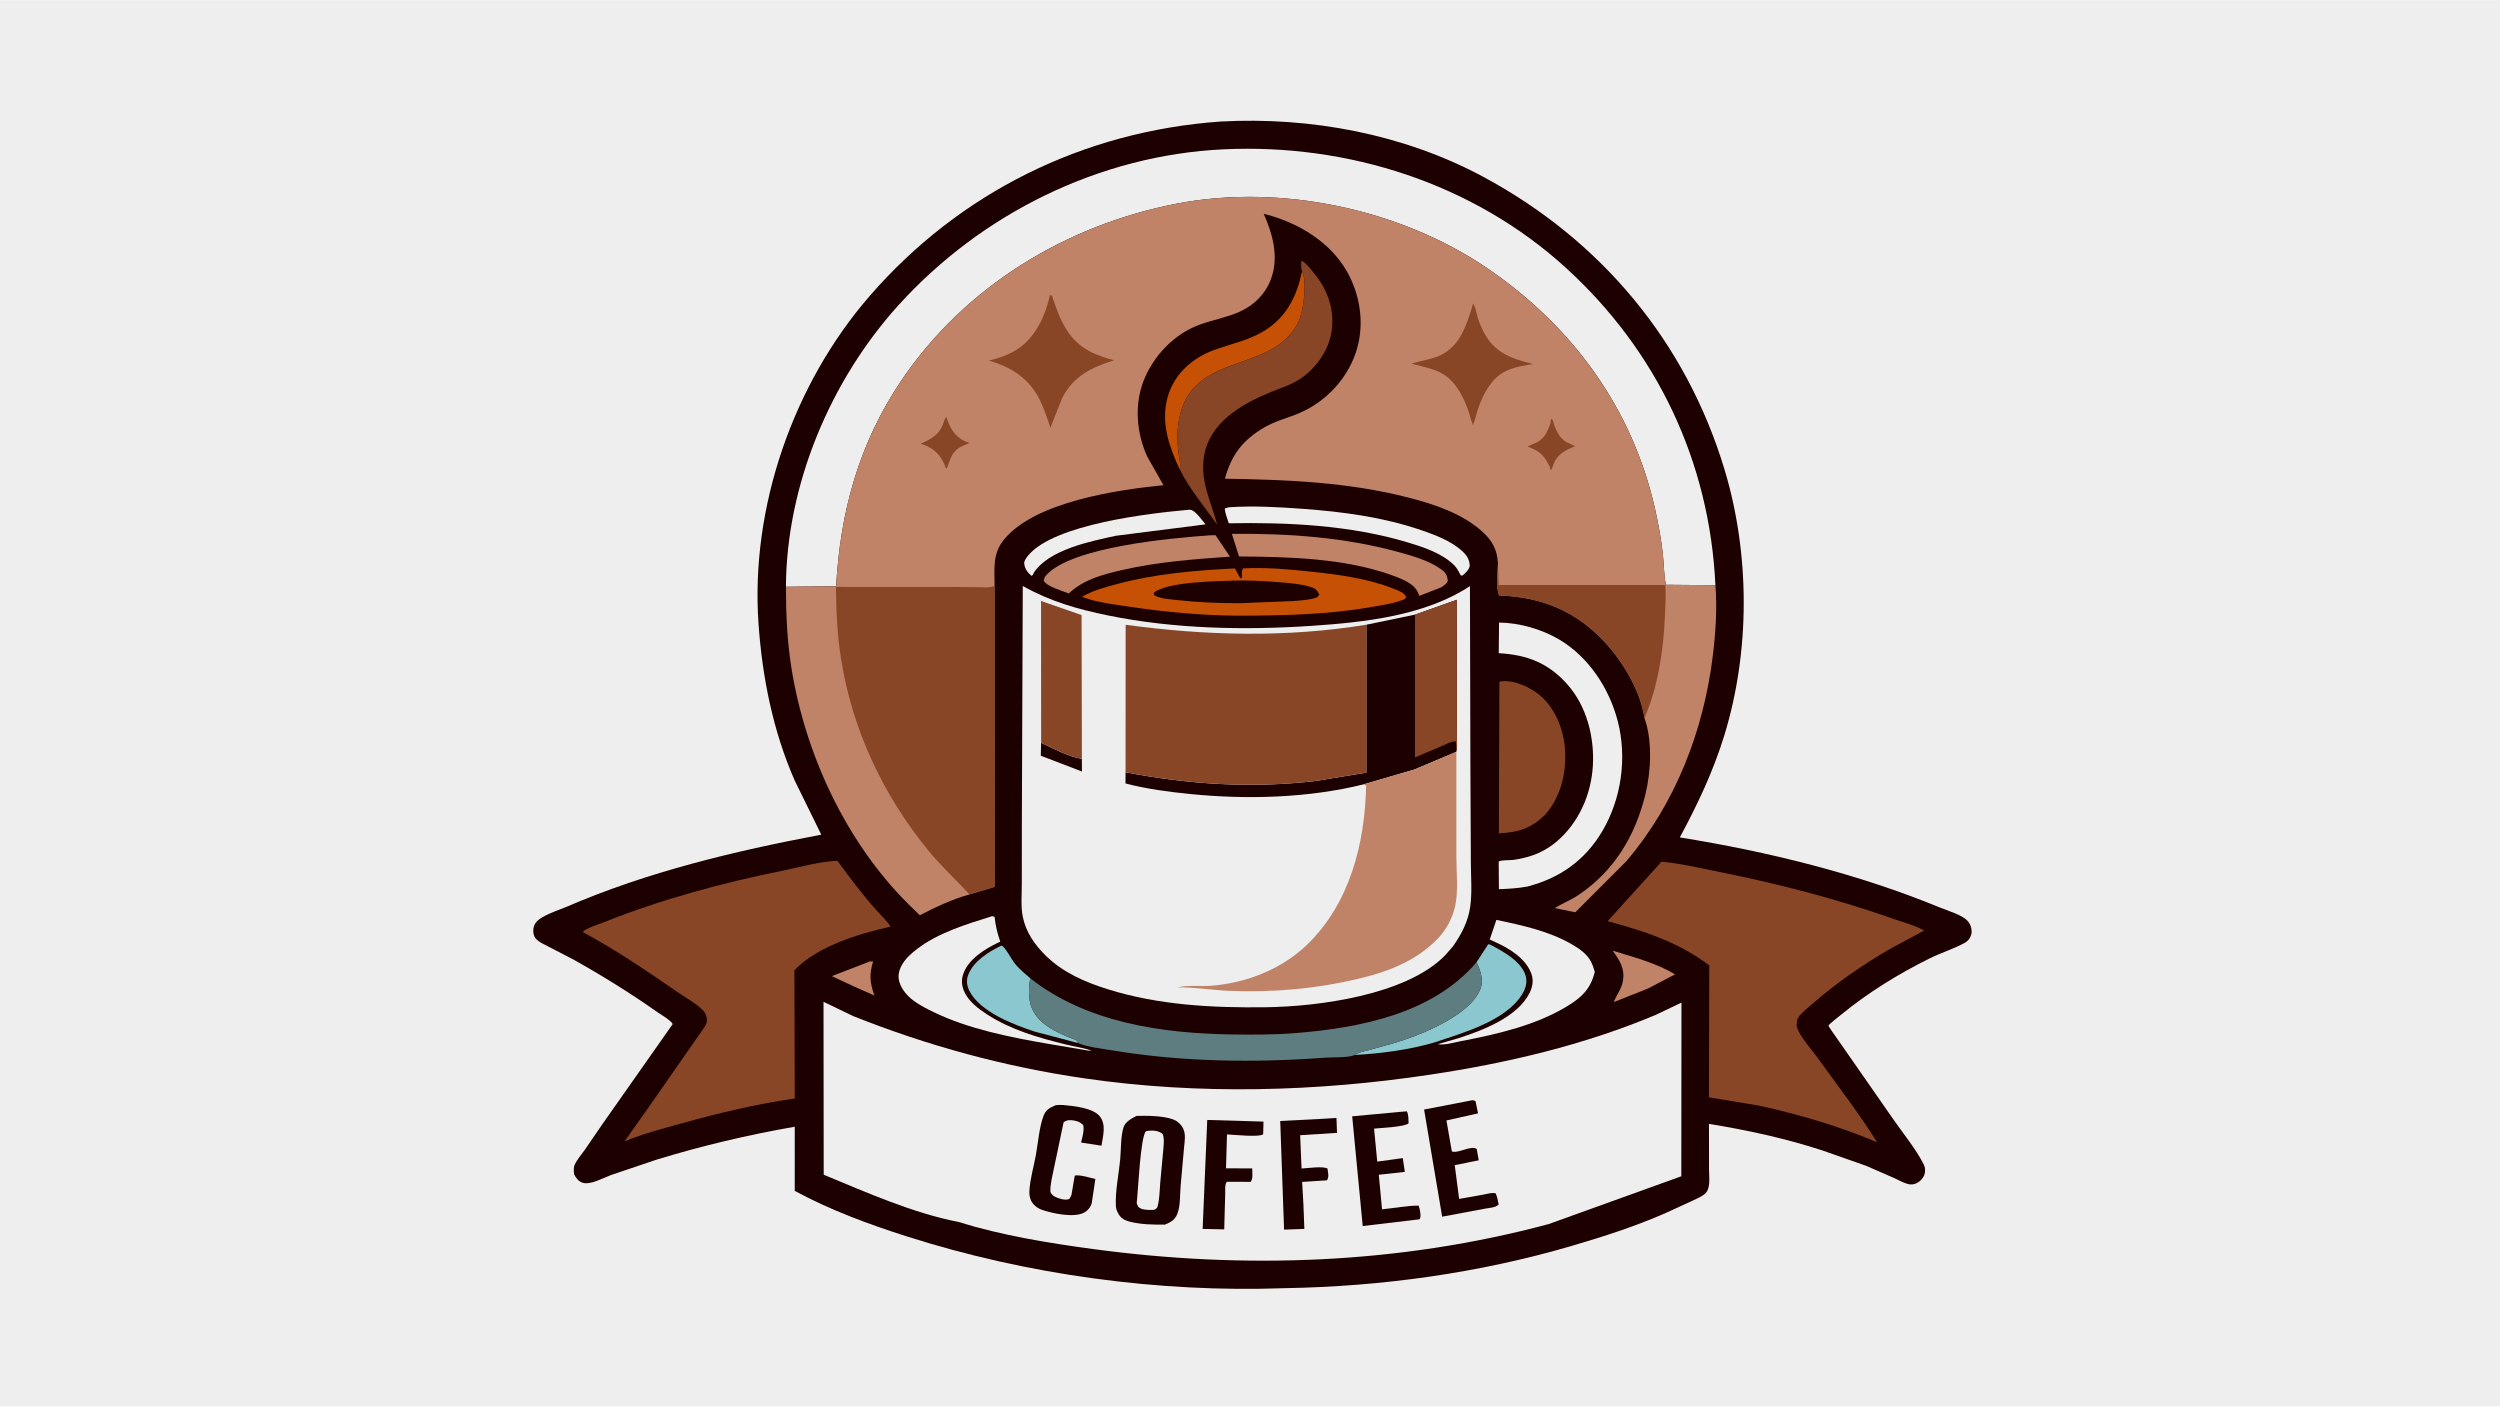 <svg version="1.1" xmlns="http://www.w3.org/2000/svg" style="display: block;" viewBox="0 0 2048 1152" width="1820" height="1024">
<path transform="translate(0,0)" fill="rgb(238,238,238)" d="M -0 -0 L 2048 0 L 2048 1152 L -0 1152 L -0 -0 z"/>
<path transform="translate(0,0)" fill="rgb(29,0,0)" d="M 999.837 99.42 C 1073.51 95.428 1149.63 109.554 1214.94 144.631 C 1311.27 196.376 1381.31 279.828 1412.88 385.002 C 1433.64 454.158 1433.79 533.335 1412.51 602.443 C 1403.47 631.801 1390.64 658.897 1376.11 685.87 C 1448.1 697.462 1521.6 715.485 1589.14 743.286 C 1595.58 745.936 1607.41 749.282 1611.9 754.313 C 1614.3 757.004 1615.47 760.755 1615.06 764.336 C 1615 764.826 1614.94 765.162 1614.8 765.636 C 1614.08 768.225 1612.27 770.68 1609.93 771.994 C 1601 776.997 1590.38 780.243 1581.09 784.824 C 1555.71 797.338 1530.72 812.715 1508.76 830.661 C 1507.37 831.797 1498.15 838.934 1497.9 840.04 C 1497.77 840.653 1504.59 850.139 1505.46 851.377 L 1551.29 917.22 C 1559.34 928.755 1569.42 941.072 1575.81 953.517 C 1576.94 955.734 1577.24 958.056 1576.87 960.521 C 1576.41 963.589 1574.17 966.494 1571.65 968.234 C 1569.75 969.54 1567.25 970.328 1564.95 970.133 C 1560.79 969.781 1555.82 966.798 1552.01 965.05 L 1528.69 954.873 L 1493.05 942.353 C 1462.81 932.467 1431.35 925.636 1399.99 920.538 L 1400.04 958.384 C 1400.08 964.153 1401.42 972.889 1397.25 977.277 C 1394.89 979.763 1390.52 981.518 1387.46 983.038 L 1364.48 993.575 C 1339.71 1004.49 1313.84 1012.77 1287.89 1020.39 C 1211.72 1042.78 1131.62 1053.83 1052.28 1055.13 C 949.158 1058.88 841.097 1044.11 742.88 1012.73 C 711.401 1002.67 680.137 991.2 651.05 975.409 L 651.061 922.865 C 612.296 929.674 575.166 938.407 537.5 949.966 L 500.619 962.422 C 494.492 964.641 484.12 970.604 477.65 968.864 C 473.993 967.88 472.052 965.062 470.313 961.938 C 470.002 959.212 469.659 956.479 470.842 953.903 C 472.747 949.753 476.289 945.73 478.924 941.998 L 493.098 921.317 L 551.101 838.75 C 549.487 835.64 541.608 831.174 538.596 829.053 C 516.274 813.343 492.807 798.758 468.953 785.489 L 443.216 772.18 C 440.521 770.625 437.932 768.456 437.187 765.296 C 436.437 762.115 436.858 758.824 438.688 756.072 C 442.69 750.054 456.796 745.853 463.449 742.982 C 530.832 713.908 600.996 697.255 672.791 683.606 L 651.025 639.269 C 633.225 598.643 624.494 554.984 621.381 510.928 C 614.628 415.355 649.898 314.345 712.516 242.235 C 786.208 157.37 887.737 107.361 999.837 99.42 z"/>
<path transform="translate(0,0)" fill="rgb(192,131,103)" d="M 712.483 787.5 L 715.238 787.5 C 711.945 798.509 712.609 804.667 716.283 815.375 L 698.745 807.619 L 681.427 799.504 L 712.483 787.5 z"/>
<path transform="translate(0,0)" fill="rgb(192,131,103)" d="M 1321.1 778.649 C 1337.91 783.845 1357.05 788.817 1372.17 798.065 L 1350.26 809.559 L 1322.01 820.778 C 1324.26 814.782 1328.39 810.023 1329.49 803.5 C 1331.25 793.108 1326.85 786.771 1321.1 778.649 z"/>
<path transform="translate(0,0)" fill="rgb(238,238,238)" d="M 973.551 417.5 C 974.094 417.432 974.24 417.394 974.861 417.438 C 979.275 417.752 984.607 426.046 987.56 429.414 L 914.029 438.776 C 893.248 443.312 859.049 450.106 846.749 469.252 C 846.468 470.637 846.185 470.707 845.112 471.665 C 841.868 469.033 839.52 465.863 839.038 461.61 C 838.771 459.257 840.965 456.494 842.386 454.794 C 863.829 429.16 941.947 420.308 973.551 417.5 z"/>
<path transform="translate(0,0)" fill="rgb(139,199,206)" d="M 882.802 854.222 L 847.662 844.967 C 830.306 839.283 802.418 828.614 793.949 811.234 C 791.978 807.189 791.521 802.847 793.113 798.6 C 797.376 787.227 810.076 779.356 820.559 774.41 C 824 776.309 828.681 786.056 831.711 789.646 C 835.334 793.939 839.665 797.59 843.931 801.224 C 842.334 812.635 841.793 822.832 849.301 832.5 C 855.446 840.413 864.899 844.926 873.845 848.959 C 875.313 849.622 881.954 851.752 882.691 852.706 C 883.001 853.107 882.765 853.717 882.802 854.222 z"/>
<path transform="translate(0,0)" fill="rgb(198,80,4)" d="M 1066.61 222.179 C 1070.9 230.119 1068 250.419 1065.45 258.845 C 1061.76 271.045 1051.58 280.875 1040.5 286.692 C 1013.77 300.732 979.218 301.378 968.063 334.887 C 964.29 346.221 963.922 358.183 965.346 370 C 965.914 374.712 967.362 379.534 966.451 384.289 C 958.176 366.758 951.527 348.296 955.682 328.559 C 959.889 308.574 974.997 293.894 993.798 286.88 C 1008.49 281.399 1023.91 278.65 1037.25 269.885 C 1054.69 258.419 1062.4 241.963 1066.61 222.179 z"/>
<path transform="translate(0,0)" fill="rgb(238,238,238)" d="M 1006.48 415.444 C 1026.62 414.04 1047.22 415.224 1067.32 416.701 C 1100.13 419.112 1133.05 423.472 1164.32 434.189 C 1175.45 438.004 1188.3 442.843 1197.21 450.748 C 1201.46 454.508 1203.76 457.741 1204.03 463.5 C 1203.01 467.277 1200.67 469.042 1197.82 471.5 L 1196.5 471.018 C 1194.95 467.883 1193.35 464.834 1190.78 462.395 C 1180.78 452.889 1166.14 448.081 1153.21 444.197 C 1106.26 430.09 1055.33 427.656 1006.61 428.536 C 1005.34 424.632 1003.74 420.581 1003.26 416.5 L 1006.48 415.444 z"/>
<path transform="translate(0,0)" fill="rgb(139,199,206)" d="M 1209.55 788.134 L 1219.21 773.313 L 1221.17 773.871 C 1231.33 779.325 1246.27 787.219 1249.8 799.183 C 1251.45 804.768 1249.61 810.158 1246.62 814.893 C 1233.04 836.405 1197.57 846.299 1174.82 853.904 C 1154.45 859.861 1131.08 862.966 1109.92 864.062 C 1113.62 861.577 1118.04 860.956 1122.29 859.854 L 1142.81 854.126 C 1154.03 850.641 1165.43 846.414 1175.97 841.197 C 1189.18 834.658 1208.59 823.401 1213.24 808.543 C 1215.27 802.071 1212.49 793.893 1209.55 788.134 z"/>
<path transform="translate(0,0)" fill="rgb(192,131,103)" d="M 990.619 438.44 L 995.753 438.283 L 1007.57 455.861 C 978.017 457.95 948.588 460.113 919.627 466.732 C 903.881 470.33 887.523 474.532 875.576 486.041 C 870.458 483.89 857.47 480.468 855.014 475.5 C 855.281 473.746 855.834 472.459 857.032 471.12 C 877.973 447.716 959.891 440.636 990.619 438.44 z"/>
<path transform="translate(0,0)" fill="rgb(192,131,103)" d="M 1009.17 437.21 C 1054.79 436.744 1100.88 439.89 1145.06 451.955 C 1156.98 455.21 1170.68 458.993 1180.77 466.386 C 1184.48 469.112 1185.44 471.026 1186.07 475.5 C 1185.08 478.336 1182.87 479.446 1180.49 481.05 L 1162.72 488.007 C 1161.73 485.4 1160.67 483.006 1158.72 480.957 C 1154.14 476.134 1145.62 473.001 1139.4 470.793 C 1100.78 457.104 1055.6 456.001 1015.01 455.711 L 1009.17 437.21 z"/>
<path transform="translate(0,0)" fill="rgb(238,238,238)" d="M 1223.94 771.13 L 1220.4 769.5 L 1225.84 753.416 C 1246.58 757.798 1268.23 762.435 1286.84 772.98 C 1292.58 776.237 1298.57 780.135 1302.24 785.742 C 1304.27 788.843 1305.36 792.438 1306.47 795.946 C 1303.11 809.77 1296.01 816.707 1284.13 823.975 C 1258.09 839.898 1226.47 847.061 1196.83 852.758 C 1191.3 853.821 1183.33 856.279 1177.86 855.263 L 1194.48 850.439 C 1214.44 844.059 1243.21 833.115 1253.08 813.206 C 1255.47 808.384 1256.43 802.867 1254.55 797.689 C 1249.78 784.587 1235.97 776.535 1223.94 771.13 z"/>
<path transform="translate(0,0)" fill="rgb(238,238,238)" d="M 812.352 750.5 C 813.394 750.37 813.826 750.628 814.784 751 C 815.525 758.209 817.017 764.398 819.415 771.23 L 817.872 771.961 C 806.716 777.328 793.145 785.588 789.006 798.017 C 787.235 803.333 787.953 808.302 790.449 813.27 C 794.225 820.785 801.594 826.295 808.488 830.777 C 828.271 843.64 850.733 849.963 873.403 855.562 C 880.204 857.242 887.369 858.189 894 860.384 C 891.89 860.944 888.964 859.975 886.767 859.688 L 858.783 854.976 C 827.683 849.613 793.754 842.938 765.189 829.149 C 753.999 823.748 741.135 817.291 736.908 804.683 C 735.277 799.816 736.248 795.353 738.543 790.923 C 741.358 785.489 746.152 781.22 750.922 777.526 C 768.496 763.911 791.462 757.106 812.352 750.5 z"/>
<path transform="translate(0,0)" fill="rgb(136,70,38)" d="M 1228.29 558.5 C 1228.91 558.247 1228.93 558.203 1229.7 558.085 C 1240.26 556.461 1254.29 563.214 1262.03 569.898 C 1274.11 580.32 1281.04 597.85 1282.04 613.558 C 1283.29 633.027 1278.84 652.264 1265.81 667.257 C 1253.94 678.742 1243.98 681.674 1227.88 682.546 L 1228.29 558.5 z"/>
<path transform="translate(0,0)" fill="rgb(136,70,38)" d="M 1066.61 222.179 L 1066.44 221.55 C 1065.72 218.746 1065.84 216.355 1066.03 213.5 C 1069.33 214 1077.35 224.76 1079.48 227.666 C 1088.87 240.45 1093.23 255.835 1090.79 271.614 C 1088.47 286.574 1078.73 300.527 1066.52 309.29 C 1058.96 314.711 1049.55 317.539 1041 321.056 C 1017.34 330.793 991.177 345.599 986.398 373.221 C 982.825 393.872 992.111 410.498 997.084 429.696 C 986.632 414.68 974.58 400.782 966.451 384.289 C 967.362 379.534 965.914 374.712 965.346 370 C 963.922 358.183 964.29 346.221 968.063 334.887 C 979.218 301.378 1013.77 300.732 1040.5 286.692 C 1051.58 280.875 1061.76 271.045 1065.45 258.845 C 1068 250.419 1070.9 230.119 1066.61 222.179 z"/>
<path transform="translate(0,0)" fill="rgb(238,238,238)" d="M 1228.01 509.854 C 1244.74 510.069 1262.78 515.218 1277.2 523.692 C 1301.45 537.947 1318.41 563.928 1325.31 590.824 C 1332.98 620.726 1328.3 654.298 1312.56 680.829 C 1298.35 704.784 1277.72 719.297 1251.03 726.168 C 1243.29 727.537 1235.76 728.016 1227.9 728.269 L 1227.73 705.682 C 1229.52 704.267 1236.64 704.654 1239.29 704.322 C 1244.01 703.73 1248.9 702.634 1253.45 701.249 C 1261.37 698.836 1269.28 694.374 1275.56 688.962 C 1293.29 673.679 1303.35 650.991 1304.84 627.769 C 1306.36 604.19 1299.93 578.377 1283.92 560.441 C 1268.19 542.816 1251.02 536.299 1227.77 534.942 L 1228.01 509.854 z"/>
<path transform="translate(0,0)" fill="rgb(198,80,4)" d="M 1018.14 465.5 C 1036.14 464.452 1055.31 466.165 1073.23 468.072 C 1096.09 470.506 1120.54 473.624 1142 482.284 C 1145.64 483.754 1150.3 485.123 1151.95 489 L 1150.69 490.678 C 1142.34 494.224 1132.13 495.621 1123.17 497.179 C 1087.36 503.409 1051.5 504.1 1015.25 504.234 C 984.277 504.072 954.315 501.263 923.723 496.653 C 911.43 494.8 897.988 493.285 886.376 488.746 C 895.352 483.507 905.497 480.858 915.46 478.198 C 946.827 469.822 979.355 467.075 1011.67 465.511 L 1016.24 473.849 L 1017.61 472.881 C 1017.21 470.072 1016.95 468.209 1018.14 465.5 z"/>
<path transform="translate(0,0)" fill="rgb(29,0,0)" d="M 1009.26 475.516 C 1022.35 475.078 1035.96 475.799 1049 476.903 C 1057.21 477.599 1065.91 478.18 1073.8 480.716 C 1077.73 481.976 1079.04 483.4 1080.87 487 L 1079 489.182 C 1072.96 491.413 1065.84 491.682 1059.44 492.236 L 1016.87 493.959 C 999.319 494.105 980.862 493.322 963.416 491.34 C 957.664 490.686 950.615 490.335 945.51 487.5 L 945.149 485.5 C 955.75 476.549 994.606 476.076 1009.26 475.516 z"/>
<path transform="translate(0,0)" fill="rgb(94,125,129)" d="M 843.931 801.224 C 889.873 837.528 951.721 846.391 1008.78 847.267 C 1026.44 847.539 1044.23 847.56 1061.85 846.118 C 1114.36 841.821 1173.77 830.259 1209.55 788.134 C 1212.49 793.893 1215.27 802.071 1213.24 808.543 C 1208.59 823.401 1189.18 834.658 1175.97 841.197 C 1165.43 846.414 1154.03 850.641 1142.81 854.126 L 1122.29 859.854 C 1118.04 860.956 1113.62 861.577 1109.92 864.062 L 1109.38 864.307 C 1103.26 866.502 1092.22 865.837 1085.5 866.327 C 1027.45 870.559 968.98 869.888 911.438 860.372 C 902.29 858.859 891.366 857.784 882.802 854.222 C 882.765 853.717 883.001 853.107 882.691 852.706 C 881.954 851.752 875.313 849.622 873.845 848.959 C 864.899 844.926 855.446 840.413 849.301 832.5 C 841.793 822.832 842.334 812.635 843.931 801.224 z"/>
<path transform="translate(0,0)" fill="rgb(136,70,38)" d="M 1358.95 708.134 L 1361 705.73 C 1377.35 707.273 1393.93 711.233 1410.02 714.476 C 1458.38 724.219 1506.07 736.629 1552.58 753.131 C 1559.97 755.754 1569.59 758.097 1576.21 762.21 L 1549.35 776.622 C 1526.19 789.967 1504.05 805.201 1483.97 822.873 C 1480.89 825.577 1473.08 831.487 1472.27 835.5 C 1472.02 836.728 1471.65 840.357 1472.05 841.5 C 1474.88 849.619 1484.12 859.594 1489.18 866.666 C 1505.37 889.306 1523.09 911.982 1537.7 935.612 C 1506.4 922.317 1474.41 913.008 1441.27 905.623 L 1399.98 898.796 L 1400.22 790.71 C 1375.25 771.729 1346.91 762.576 1316.97 754.492 L 1358.95 708.134 z"/>
<path transform="translate(0,0)" fill="rgb(136,70,38)" d="M 642.565 712.819 C 656.344 709.826 671.946 705.614 685.986 705.029 C 696.116 718.721 706.231 732.354 717.557 745.097 C 719.352 747.117 729.486 757.326 729.339 758.989 C 703.218 764.882 669.857 774.882 650.782 794.666 L 651.077 899.76 C 619.602 904.246 588.95 911.615 558.351 920.132 C 542.812 924.458 526.428 928.672 511.565 934.921 L 531.108 907.294 L 577.777 840.322 C 579.202 837.802 579.486 835.079 578.635 832.311 C 578.018 830.305 576.8 828.367 575.285 826.926 C 569.301 821.237 560.704 816.491 553.846 811.757 C 529.149 794.705 503.789 777.588 477.328 763.352 C 479.796 760.305 490.466 757.036 494.345 755.489 C 542.305 736.365 592.025 723.027 642.565 712.819 z"/>
<path transform="translate(0,0)" fill="rgb(238,238,238)" d="M 643.846 480.537 C 644.24 397.041 680.347 311.35 736.053 249.85 C 804.004 174.833 900.645 126.992 1002.29 122.187 C 1104.12 117.372 1206.77 149.974 1282.77 219.252 C 1357.48 287.352 1400.54 378.224 1405.26 479.248 L 1364.71 478.903 L 1364.58 478.253 C 1363.04 470.475 1363.11 462.163 1362.26 454.258 C 1360.92 441.688 1358.61 429.257 1355.84 416.931 C 1337.29 334.274 1287.9 266.895 1218.25 219.52 C 1146.73 170.879 1048.88 150.278 963.945 166.69 C 873.133 184.237 790.25 234.669 738.188 311.89 C 703.743 362.981 688.254 419.115 684.96 480.101 L 643.846 480.537 z"/>
<path transform="translate(0,0)" fill="rgb(238,238,238)" d="M 785.325 1000.92 C 747.656 993.578 710.137 976.821 674.778 962.201 L 674.616 820.524 L 698.883 832.227 C 760.155 856.65 823.252 873.792 888.621 883.29 C 982.158 896.88 1078.41 894.225 1171.68 880.207 C 1234.7 870.734 1297.41 856.031 1356.29 831.281 L 1377.47 821.187 L 1377.33 963.453 L 1268.77 1002.6 C 1146.74 1035.33 1019.95 1039.9 895.1 1023.03 C 858.649 1018.11 820.498 1011.87 785.325 1000.92 z"/>
<path transform="translate(0,0)" fill="rgb(29,0,0)" d="M 1082.86 916.417 L 1094.83 915.687 L 1095.28 927.889 L 1065.09 929.831 L 1066.23 957.118 C 1070.82 956.889 1084.31 954.896 1087.5 957.226 C 1087.84 960.62 1089.02 963.952 1087 966.779 L 1066.71 968.095 L 1067.79 987.047 L 1068.53 1006.59 L 1051.91 1007.17 L 1048.76 918.166 L 1082.86 916.417 z"/>
<path transform="translate(0,0)" fill="rgb(29,0,0)" d="M 988.977 917.324 L 1035.07 918.667 L 1034.8 929 C 1031.85 931.701 1010.52 929.4 1005.15 929.17 L 1004.34 956.939 L 1025.81 957.03 C 1025.81 960.447 1026.66 965.489 1024.5 968.063 L 1016.25 967.983 L 1005 968.001 C 1003.16 970.55 1003.78 974.529 1003.69 977.696 L 1002.89 1006.97 L 985.202 1006.58 L 988.977 917.324 z"/>
<path transform="translate(0,0)" fill="rgb(29,0,0)" d="M 1204.38 901.5 C 1206.57 901.102 1206.74 900.866 1208.77 902 L 1210.8 911.936 L 1184.93 917.736 L 1189.35 943.113 C 1194.72 945.027 1204.69 937.919 1209.72 941.057 L 1211.39 950.385 L 1191.72 954.333 L 1195.32 982.024 L 1215.58 978.401 C 1218.65 977.821 1222.29 976.579 1225.33 977.5 L 1226.5 980.891 L 1227.71 986.5 C 1225.56 989.206 1220.12 989.284 1216.64 989.969 L 1181.42 996.569 L 1166.61 908.797 L 1204.38 901.5 z"/>
<path transform="translate(0,0)" fill="rgb(29,0,0)" d="M 1149.57 910.472 L 1152.5 910.274 C 1153.98 913.145 1153.75 916.821 1153.92 920 C 1151.46 923.016 1130.92 923.836 1125.63 924.414 L 1128.24 951.446 L 1149.15 948.593 L 1150.85 959.883 L 1129.49 962.214 L 1132.17 990.532 C 1141.93 989.608 1152.4 987.462 1162.15 987.5 L 1163.03 990.5 C 1163.41 993.467 1164.4 996.074 1162.87 998.708 L 1116.34 1004.23 L 1107.71 914.342 L 1149.57 910.472 z"/>
<path transform="translate(0,0)" fill="rgb(29,0,0)" d="M 864.87 905.218 C 866.905 905.011 868.959 904.913 871 905.098 C 879.434 905.859 895.634 907.424 901.061 914.5 C 906.356 921.405 903.541 930.548 902.313 938.404 L 885.609 935.843 C 886.652 931.658 888.406 925.667 887.347 921.5 C 885.004 919.252 883.133 918.381 879.939 917.822 C 876.5 917.22 874.137 917.167 871.309 919.203 L 863.585 955.979 C 862.313 962.409 860.186 969.874 860.5 976.439 C 861.373 978.02 862.276 979.174 863.896 980.054 C 866.955 981.715 872.163 983.317 875.554 982.225 C 876.426 981.944 877.271 979.64 877.726 978.774 L 880.44 962.883 C 884.807 962.002 892.796 964.734 897.329 965.643 L 894.377 985.374 C 893.534 988.643 891.061 991.653 888.097 993.228 C 879.695 997.692 862.443 993.961 853.666 990.986 C 849.947 989.725 846.049 986.74 844.493 983.051 C 843.511 980.723 843.152 978.208 843.274 975.693 C 843.739 966.057 846.807 955.811 848.563 946.264 C 850.398 936.296 851.341 922.766 855.068 913.441 C 856.98 908.656 860.456 907.141 864.87 905.218 z"/>
<path transform="translate(0,0)" fill="rgb(29,0,0)" d="M 931.065 914.007 C 939.58 913.761 952.835 913.896 960.816 916.796 C 964.502 918.135 967.771 921.102 969.387 924.68 C 971.517 929.394 970.439 934.903 969.987 939.889 L 967.138 971.726 C 966.542 978.706 967.054 987.834 964.468 994.263 C 962.462 999.25 959.066 1001.08 954.309 1003.08 C 944.851 1003.15 934.73 1003.01 925.521 1000.67 C 921.526 999.654 918.303 997.977 916.199 994.224 C 915.083 992.233 914.246 990.126 914.127 987.827 C 913.504 975.796 916.525 961.802 917.662 949.694 C 918.415 941.673 917.988 930.673 920.447 923.226 C 921.96 918.642 927.105 916.062 931.065 914.007 z"/>
<path transform="translate(0,0)" fill="rgb(238,238,238)" d="M 938.823 926.5 L 940.474 926.234 C 944.671 925.705 949.034 926.133 952.364 928.686 C 954.034 932.453 953.291 937.371 952.988 941.407 L 950.5 968.409 C 949.931 974.551 949.983 981.332 948.52 987.287 C 947.904 989.791 947.621 989.671 945.5 990.952 C 942.176 991.169 937.536 991.202 934.449 989.839 C 932.156 988.826 932.09 987.696 931.175 985.5 C 932.352 975.941 934.213 930.704 938.823 926.5 z"/>
<path transform="translate(0,0)" fill="rgb(238,238,238)" d="M 837.856 479.894 C 860.098 492.457 882.692 498.911 907.586 504.004 C 961.88 515.114 1019.55 516.25 1074.71 512.54 C 1117.64 509.653 1167.41 504.286 1204.18 479.992 L 1204.57 631.64 L 1204.93 706.405 C 1204.95 718.252 1206.09 731.416 1204.34 743.125 C 1202.55 755.132 1197.14 765.31 1190.29 775.083 L 1183.81 782.5 C 1152.01 815.071 1079.82 824.458 1036.8 824.997 C 993.364 825.541 949.405 823.331 907.63 810.289 C 888.879 804.435 870.579 796.5 856.424 782.489 C 847.531 773.687 840.28 763.217 837.836 750.738 C 836.183 742.297 837.057 732.724 837.058 724.087 L 837.101 675.649 L 837.856 479.894 z"/>
<path transform="translate(0,0)" fill="rgb(29,0,0)" d="M 852.898 608.373 C 862.707 613.005 875.582 619.902 886.279 621.488 L 886.317 631.883 L 852.606 618.929 L 852.898 608.373 z"/>
<path transform="translate(0,0)" fill="rgb(136,70,38)" d="M 852.898 608.373 L 852.816 492.184 L 886.025 503.728 L 886.279 621.488 C 875.582 619.902 862.707 613.005 852.898 608.373 z"/>
<path transform="translate(0,0)" fill="rgb(29,0,0)" d="M 1159.19 503.362 L 1193.37 491.19 L 1193.48 583.719 L 1193.5 605.152 C 1193.5 608.259 1193.99 612.301 1193.14 615.233 L 1193.05 615.727 L 1158.75 630.228 L 1117.24 642.35 C 1072.1 653.597 1021.64 654.973 975.453 650.361 C 957.643 648.583 939.335 646.232 922.002 641.655 L 922.061 632.514 C 973.845 642.478 1025.14 645.804 1077.65 639.664 L 1119.32 632.79 L 1119.34 511.63 L 1159.19 503.362 z"/>
<path transform="translate(0,0)" fill="rgb(136,70,38)" d="M 1159.19 503.362 L 1193.37 491.19 L 1193.48 583.719 L 1193.5 605.152 C 1193.5 608.259 1193.99 612.301 1193.14 615.233 L 1192.62 607.233 C 1189.16 606.878 1185.14 609.283 1181.99 610.665 L 1159.17 620.287 L 1159.19 503.362 z"/>
<path transform="translate(0,0)" fill="rgb(192,131,103)" d="M 1158.75 630.228 L 1193.05 615.727 L 1193.05 701.176 C 1193.03 713.868 1194.8 729.38 1192.16 741.625 C 1189.94 751.984 1184.99 761.408 1177.59 769.005 C 1160.32 786.719 1138.31 795.495 1114.68 801.188 C 1079.15 809.857 1042.64 813.153 1006.12 811.531 C 992.453 810.924 978.255 808.437 964.683 808.758 C 972.263 806.689 983.373 807.988 991.468 807.413 C 1020.44 805.352 1049.62 794.102 1070.69 773.799 C 1105.75 740.021 1118.17 690.813 1119.12 643.537 L 1117.24 642.35 L 1158.75 630.228 z"/>
<path transform="translate(0,0)" fill="rgb(136,70,38)" d="M 922.061 632.514 L 922.128 511.68 C 988.186 520.606 1053.33 522.311 1119.34 511.63 L 1119.32 632.79 L 1077.65 639.664 C 1025.14 645.804 973.845 642.478 922.061 632.514 z"/>
<path transform="translate(0,0)" fill="rgb(192,131,103)" d="M 684.96 480.101 C 688.254 419.115 703.743 362.981 738.188 311.89 C 790.25 234.669 873.133 184.237 963.945 166.69 C 1048.88 150.278 1146.73 170.879 1218.25 219.52 C 1287.9 266.895 1337.29 334.274 1355.84 416.931 C 1358.61 429.257 1360.92 441.688 1362.26 454.258 C 1363.11 462.163 1363.04 470.475 1364.58 478.253 L 1364.71 478.903 L 1405.26 479.248 C 1406.81 498.594 1405.44 518.269 1403.08 537.484 C 1395.56 598.626 1372.43 658.338 1332.24 705.454 L 1290.47 747.226 L 1273.63 743.731 C 1280.02 739.878 1286.91 737.179 1293.14 732.988 C 1322.49 713.261 1339.5 684.683 1347.87 650.807 C 1352.49 632.085 1353.82 606.486 1347.13 588.063 C 1343.89 565.78 1329.52 541.847 1314.3 525.548 C 1290.59 500.154 1262.5 488.869 1228.11 487.656 C 1225.41 481.743 1226.86 468.317 1227.13 461.542 C 1226.61 450.67 1222.65 442.902 1214.56 435.565 C 1198.04 420.577 1175.31 413.036 1154.08 407.552 C 1104.47 394.738 1054.4 392.852 1003.47 392.011 C 1008.79 372.23 1018.34 360.071 1036 349.842 C 1044.99 344.633 1054.87 342.343 1064.33 338.311 C 1087.09 328.618 1105.39 308.489 1111.96 284.5 C 1117.71 263.486 1113.95 240.456 1103.1 221.701 C 1089.33 197.926 1063.61 182.478 1037.52 175.593 L 1035.24 175.036 C 1042.71 191.885 1047.86 210.595 1041.1 228.659 C 1036.53 240.869 1027.25 249.964 1015.45 255.254 C 1005 259.942 993.787 261.843 983.084 265.69 C 962.121 273.224 944.737 291.319 936.789 311.95 C 929.128 331.836 931.073 354.576 939.763 373.814 L 953.128 397.327 C 915.55 401.065 847.801 410.827 822.422 441.942 C 812.928 453.582 814.759 465.658 814.744 479.68 L 814.748 726.371 L 794.22 732.578 C 780.231 736.46 766.356 742.951 753.516 749.652 L 743.583 739.942 C 692.858 689.255 659.53 617.382 648.331 547 C 644.813 524.886 643.845 502.887 643.846 480.537 L 684.96 480.101 z"/>
<path transform="translate(0,0)" fill="rgb(136,70,38)" d="M 1270.31 346.224 L 1270.5 343.108 L 1271.73 343.5 C 1273.92 350.585 1276.76 358.684 1283.81 362.335 L 1290.32 365.293 C 1282.63 368.624 1275.92 371.657 1272.67 380.028 L 1271.4 383.636 C 1271.17 384.289 1270.86 384.701 1270.38 385.193 L 1269.9 383.121 C 1265.32 373.054 1261.69 369.612 1251.35 365.614 C 1253.67 364.347 1256.04 363.591 1258.41 362.507 C 1265.51 359.266 1267.8 353.034 1270.31 346.224 z"/>
<path transform="translate(0,0)" fill="rgb(136,70,38)" d="M 774.014 381.115 L 772.132 377.209 C 768.584 370.388 762.49 365.989 755.232 363.719 L 754.188 363.4 C 762.167 359.594 768.853 356.644 772.363 347.771 C 773.253 345.522 773.627 343.187 775.347 341.409 L 776.17 344.234 C 779.44 352.533 783.078 358.183 791.587 361.796 L 794.18 362.774 C 787.043 365.647 782.139 367.528 778.865 375 L 775.5 383.905 C 774.504 382.819 774.37 382.547 774.014 381.115 z"/>
<path transform="translate(0,0)" fill="rgb(136,70,38)" d="M 1205.82 251.894 L 1206.62 248.5 C 1209.11 251.638 1209.51 257.189 1210.83 261.02 C 1219.28 285.626 1232.01 292.356 1256.17 298.14 C 1242.45 300.063 1230.28 302.298 1221.43 313.998 C 1216.71 320.243 1213.33 327.277 1210.86 334.676 C 1209.41 339.022 1208.51 344.153 1206.41 348.169 L 1205.98 346.027 C 1204.74 343.841 1204.26 340.414 1203.42 337.98 C 1201.46 332.265 1199.27 326.734 1196.21 321.5 C 1185.76 303.615 1174.42 302.44 1156.23 297.777 C 1164.26 295.157 1173.15 294.304 1180.73 290.505 C 1195.98 282.869 1201 266.935 1205.82 251.894 z"/>
<path transform="translate(0,0)" fill="rgb(136,70,38)" d="M 861.817 346.891 L 860.5 350.302 C 857.659 341.77 854.872 333.104 850.589 325.17 C 841.796 308.878 827.371 300.332 810.138 295.215 C 817.953 293.468 826.236 290.547 832.998 286.218 C 848.341 276.395 856.273 258.737 860.171 241.565 L 861.788 242.14 C 868.147 261.23 874.528 278.647 893.878 288.288 C 899.819 291.249 906.289 293.273 912.689 294.972 C 894.13 300.878 879.393 307.859 870.108 325.936 L 861.817 346.891 z"/>
<path transform="translate(0,0)" fill="rgb(136,70,38)" d="M 1227.13 461.542 L 1227.7 479.087 L 1364.26 479.071 C 1364.86 487.681 1364.25 496.424 1363.88 505.037 C 1362.69 532.409 1358.21 562.81 1347.13 588.063 C 1343.89 565.78 1329.52 541.847 1314.3 525.548 C 1290.59 500.154 1262.5 488.869 1228.11 487.656 C 1225.41 481.743 1226.86 468.317 1227.13 461.542 z"/>
<path transform="translate(0,0)" fill="rgb(136,70,38)" d="M 814.238 479.957 L 814.744 479.68 L 814.748 726.371 L 794.22 732.578 C 783.266 720.561 771.236 709.724 760.872 697.089 C 723.42 651.431 698.204 597.803 688.934 539.379 C 685.83 519.819 685.008 500.397 684.801 480.645 L 777.062 480.664 L 801.838 480.885 C 805.544 480.919 810.294 481.549 813.767 480.166 L 814.238 479.957 z"/>
</svg>